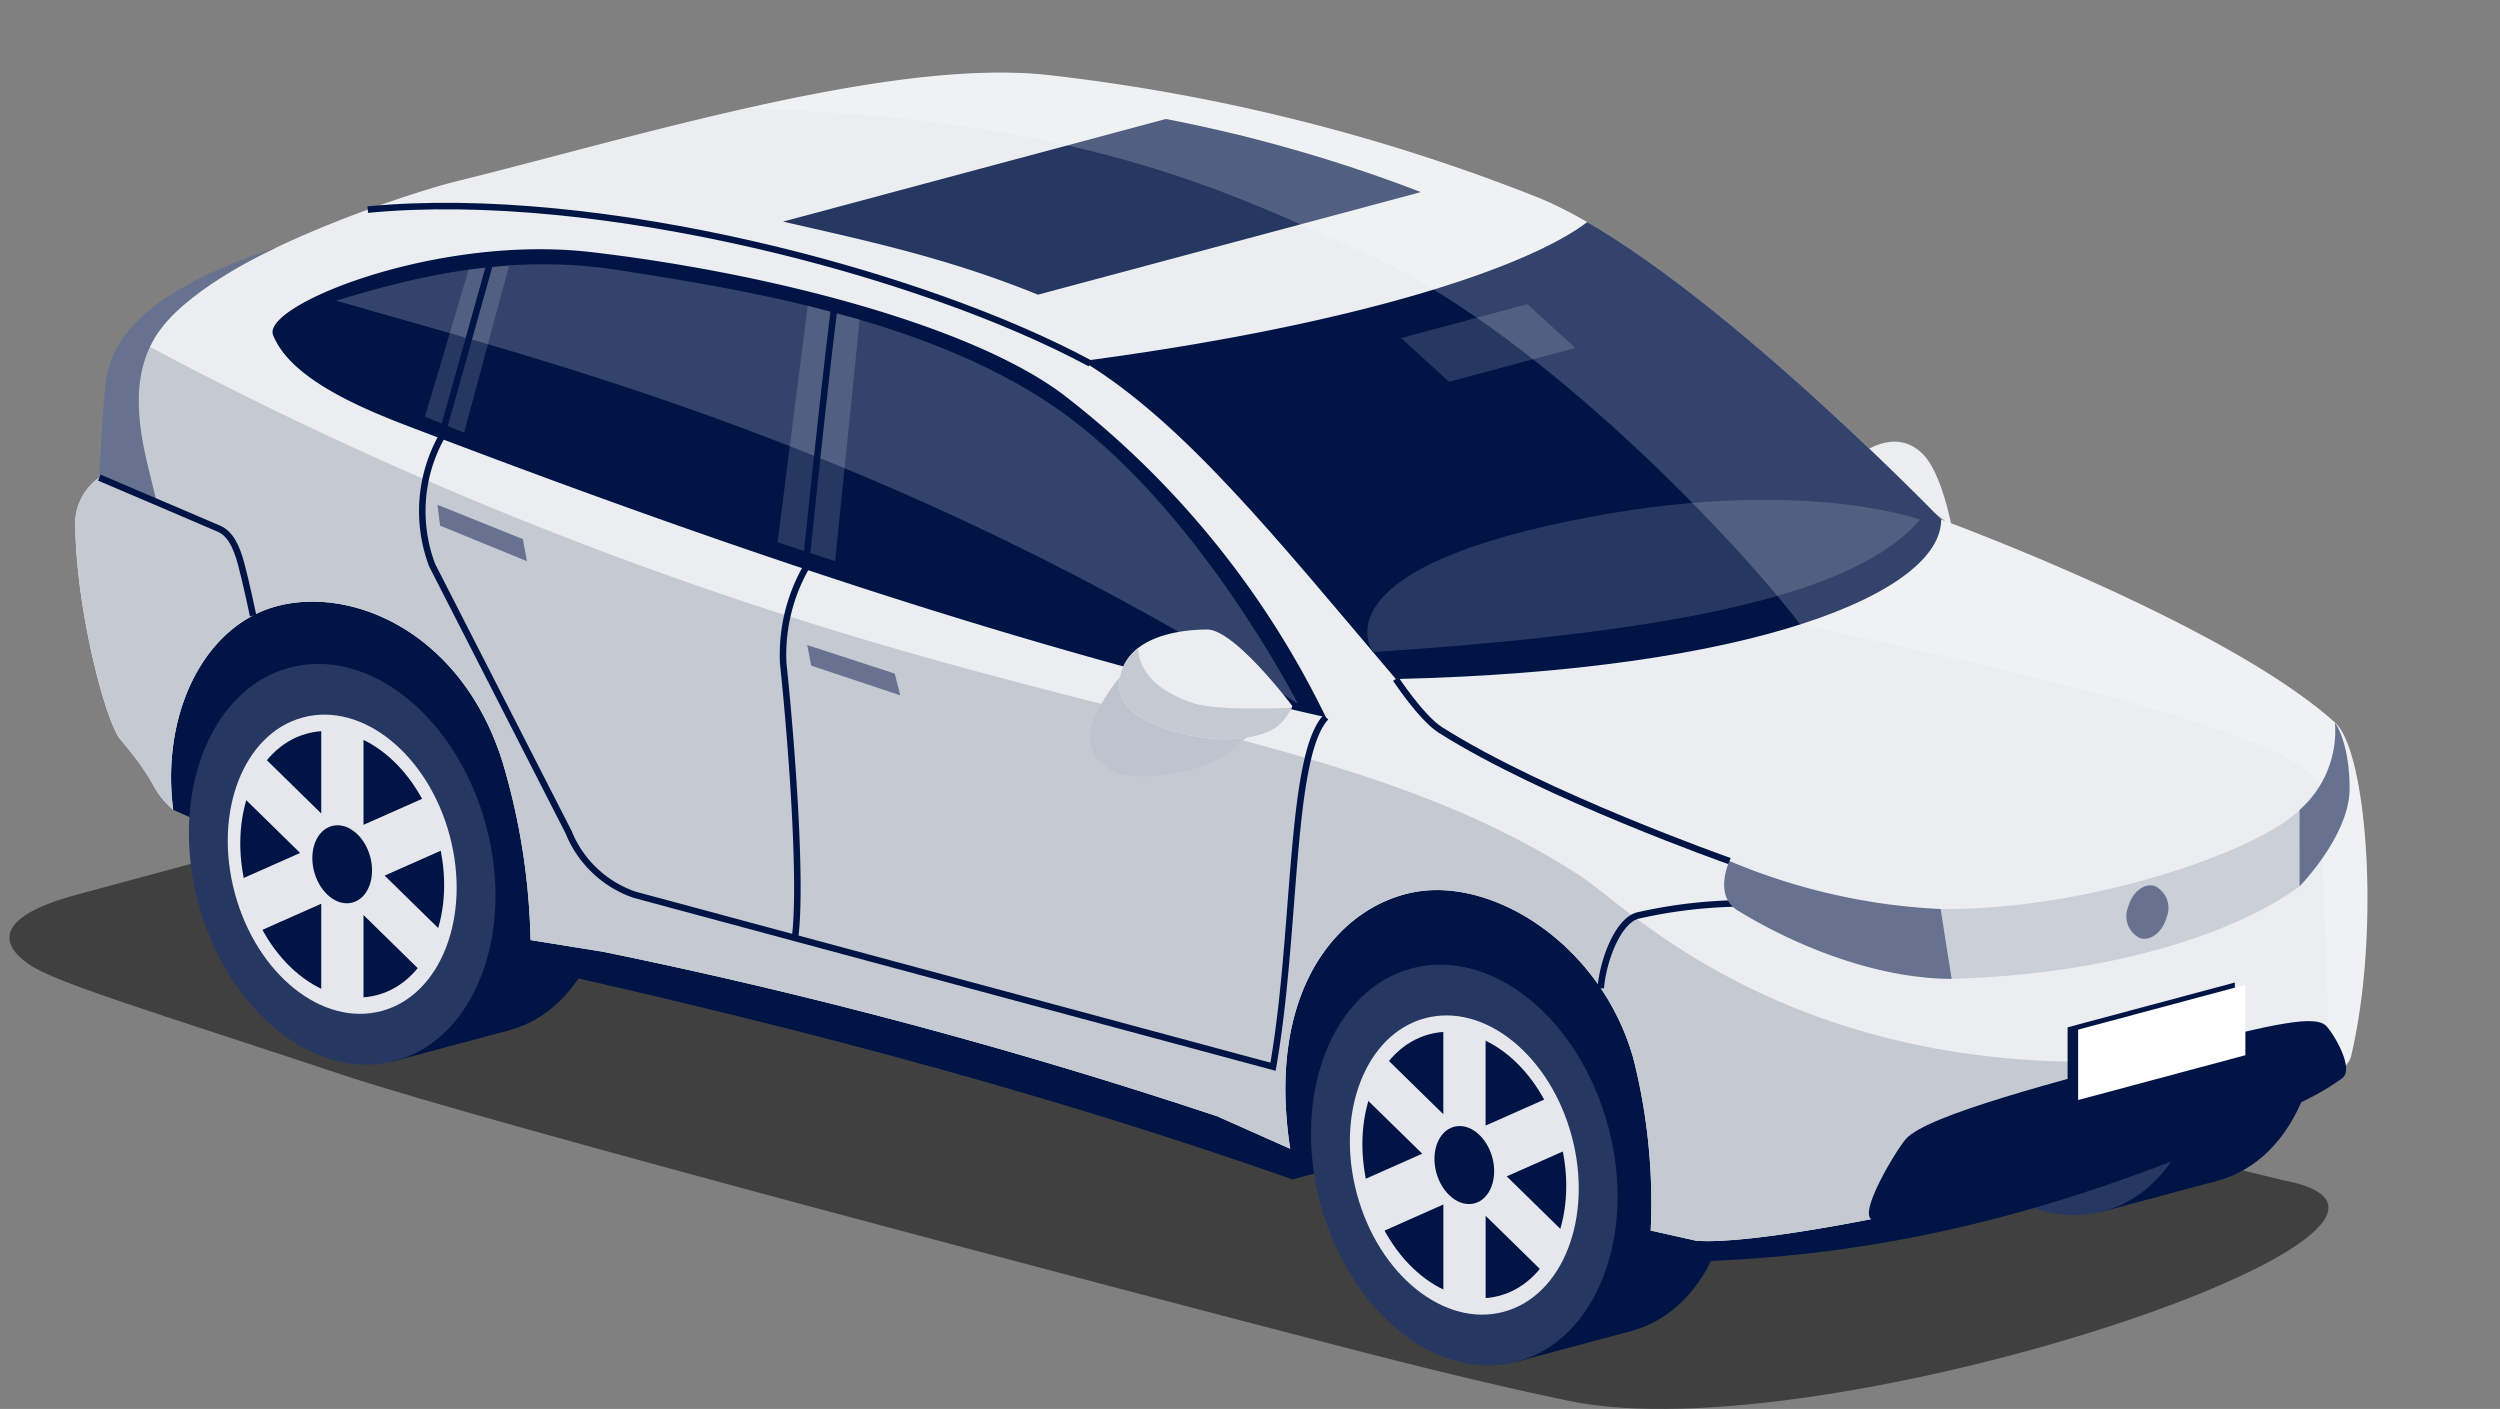 <?xml version="1.0" encoding="UTF-8"?>
<svg xmlns="http://www.w3.org/2000/svg" xmlns:xlink="http://www.w3.org/1999/xlink" width="192.002" height="108.209" viewBox="0 0 192.002 108.209">
  <rect x="0" y="0" width="192.002" height="108.209" fill="#808080" stroke="none"/>
  <defs>
    <clipPath id="clip-path">
      <rect id="Rectángulo_306" data-name="Rectángulo 306" width="192.002" height="108.209" fill="none"></rect>
    </clipPath>
    <clipPath id="clip-path-3">
      <path id="Trazado_1008" data-name="Trazado 1008" d="M138.176,35.011a146.77,146.77,0,0,1,37.637,9.361c11.658,4.618,31.125,24.8,31.125,24.8s21.795,7.961,30.245,15.59c2.471,2.231,3.5,16.039,1.237,25.609-1.2,5.084-42.191,14.858-50.313,14.185l-3.478-.78a45.122,45.122,0,0,0-1.346-13.271c-2.455-8.593-10.546-13.752-16.6-12.758-5.772.947-11.658,7.269-9.745,19.746l-5.6-2.493a408.322,408.322,0,0,0-47.124-12.627l-5.614-.907A51.28,51.28,0,0,0,96.453,87.8C93.376,77.929,85,74.247,79.105,75.825c-5.552,1.488-8.9,8.219-7.95,15.643-1.916-1.762-.988-1.815-4.054-5.406-1.109-1.3-3.471-10.1-3.466-16.8a4.372,4.372,0,0,1,1.846-3.316l1.6-8.35a5,5,0,0,1,3.112-3.058C73.532,49.3,88.932,44.172,92.9,43.194c12.377-3.053,29.628-8.35,41.779-8.351a34.03,34.03,0,0,1,3.5.168" transform="translate(-63.636 -34.843)" fill="none"></path>
    </clipPath>
    <clipPath id="clip-path-4">
      <rect id="Rectángulo_302" data-name="Rectángulo 302" width="159.573" height="83.449" fill="none"></rect>
    </clipPath>
    <clipPath id="clip-path-6">
      <rect id="Rectángulo_303" data-name="Rectángulo 303" width="73.85" height="33.74" fill="none"></rect>
    </clipPath>
    <clipPath id="clip-path-7">
      <path id="Trazado_1023" data-name="Trazado 1023" d="M592.923,308.026a4.141,4.141,0,0,1-1.278,1.649c-.853.593-3.233,1.345-6.669.567s-6.119-2.18-5.147-4.974,4.869-3.113,6.535-3.126h.009c2.145,0,6.55,5.884,6.55,5.884" transform="translate(-579.627 -302.142)" fill="none"></path>
    </clipPath>
  </defs>
  <g id="Auto_2" data-name="Auto 2" transform="translate(-0.001)">
    <g id="Grupo_5485" data-name="Grupo 5485" transform="translate(0.001)" clip-path="url(#clip-path)">
      <g id="Grupo_5470" data-name="Grupo 5470" transform="translate(-0.001)">
        <g id="Grupo_5469" data-name="Grupo 5469" clip-path="url(#clip-path)">
          <path id="Trazado_994" data-name="Trazado 994" d="M263.2,212.979l7.037,5.493s-.727-4-2.161-5.493c-2.164-2.253-4.876,0-4.876,0" transform="translate(-120.354 -178.059)" fill="#ebedf0"></path>
          <path id="Trazado_995" data-name="Trazado 995" d="M113.876,378.005c6.543-1.766,17.249-1.766,23.792,0l119.264,29.037c17.5,3.279-35.015,21.135-54.9,16.939-3.729-.787-8.3-1.8-17.246-4.113-17.787-4.607-65.7-17.212-76.656-20.847-14.988-4.972-22.177-7.115-24.275-8.544s-2.892-3.59,3.651-5.355Z" transform="translate(-81.62 -316.408)" opacity="0.5"></path>
          <path id="Trazado_996" data-name="Trazado 996" d="M110.146,388.621c2.234,8.339-.9,16.425-7.007,18.061s-12.864-3.8-15.1-12.138.9-16.425,7.007-18.061,12.864,3.8,15.1,12.138" transform="translate(67.164 -315.998)" fill="#001446"></path>
          <rect id="Rectángulo_298" data-name="Rectángulo 298" width="31.264" height="9.327" transform="matrix(-0.259, -0.966, 0.966, -0.259, 161.294, 93.098)" fill="#001446"></rect>
          <path id="Trazado_997" data-name="Trazado 997" d="M164.962,403.308c2.234,8.339-.9,16.425-7.007,18.061s-12.864-3.8-15.1-12.138.9-16.425,7.007-18.061,12.864,3.8,15.1,12.138" transform="translate(3.577 -328.335)" fill="#263762"></path>
          <path id="Trazado_998" data-name="Trazado 998" d="M930.115,316.392c2.234,8.339-.9,16.425-7.006,18.061s-12.864-3.8-15.1-12.138.9-16.425,7.006-18.061,12.864,3.8,15.1,12.138" transform="translate(-884.009 -255.326)" fill="#001446"></path>
          <rect id="Rectángulo_299" data-name="Rectángulo 299" width="31.264" height="9.327" transform="matrix(-0.259, -0.966, 0.966, -0.259, 30.091, 81.541)" fill="#001446"></rect>
          <path id="Trazado_999" data-name="Trazado 999" d="M391.536,460.742c2.235,8.339-.9,16.425-7.007,18.061s-12.864-3.8-15.1-12.138.9-16.425,7.007-18.061,12.864,3.8,15.1,12.138" transform="translate(-259.251 -376.579)" fill="#001446"></path>
          <rect id="Rectángulo_300" data-name="Rectángulo 300" width="31.264" height="9.327" transform="matrix(-0.259, -0.966, 0.966, -0.259, 116.269, 104.639)" fill="#001446"></rect>
          <path id="Trazado_1000" data-name="Trazado 1000" d="M112.491,272.169,139.94,284.29c22.557,5.017,41.1,10.138,58.506,16.256l5.688-1.5,23.194,7.847c20.016-.212,34.541-5.893,46.079-10.727l-52.8-17.033L115.905,249.966l-4.754,12.5Z" transform="translate(-99.189 -209.969)" fill="#001446"></path>
          <path id="Trazado_1001" data-name="Trazado 1001" d="M65.481,65.95l1.6-8.35a5,5,0,0,1,3.112-3.058C73.531,49.3,88.931,44.172,92.9,43.194c13.621-3.36,33.144-9.438,45.278-8.183a146.766,146.766,0,0,1,37.637,9.361c11.658,4.618,31.125,24.8,31.125,24.8s21.795,7.96,30.245,15.589c2.471,2.231,3.5,16.039,1.237,25.609-1.2,5.084-42.191,14.858-50.313,14.185l-3.478-.78a45.125,45.125,0,0,0-1.346-13.271c-2.455-8.593-10.545-13.752-16.6-12.758-5.772.947-11.658,7.269-9.745,19.746l-5.6-2.493a408.31,408.31,0,0,0-47.124-12.627l-5.614-.907A51.275,51.275,0,0,0,96.452,87.8C93.375,77.929,84.994,74.247,79.1,75.826c-5.552,1.488-8.9,8.219-7.949,15.643-1.916-1.762-.988-1.815-4.054-5.406-1.109-1.3-3.471-10.1-3.466-16.8a4.372,4.372,0,0,1,1.846-3.316" transform="translate(-57.853 -29.268)" fill="#ebedf0"></path>
        </g>
      </g>
      <g id="Grupo_5475" data-name="Grupo 5475" transform="translate(5.781 5.575)">
        <g id="Grupo_5474" data-name="Grupo 5474" clip-path="url(#clip-path-3)">
          <path id="Trazado_1002" data-name="Trazado 1002" d="M268.221,117.275c21.549-2.853,34.341-7.3,38.76-10.673,7.781,4.119,16.687,11.24,27.184,22.851,0,5.549-14.182,11.6-41.884,12.242-9.132-10.759-16.295-19.736-24.06-24.42" transform="translate(-190.862 -95.12)" fill="#001446"></path>
          <path id="Trazado_1003" data-name="Trazado 1003" d="M320.808,241.419c-5.144,6.018-19.8,8.7-42.021,10.169,0,0-4.139-5.685,13.274-9.666,18.566-4.244,28.747-.5,28.747-.5" transform="translate(-179.128 -207.085)" fill="#263762"></path>
          <path id="Trazado_1004" data-name="Trazado 1004" d="M457.229,149.347l-9.694,2.6-3.68-3.362,9.694-2.6Z" transform="translate(-342.029 -128.201)" fill="#263762"></path>
          <path id="Trazado_1005" data-name="Trazado 1005" d="M537.539,70.595l29.407-7.88A115.917,115.917,0,0,0,547.368,57.1l-29.407,7.88c5.745,1.33,12.446,2.7,19.579,5.617" transform="translate(-463.604 -53.537)" fill="#263762"></path>
          <g id="Grupo_5473" data-name="Grupo 5473" transform="translate(26.647 -5.575)" opacity="0.2">
            <g id="Grupo_5472" data-name="Grupo 5472">
              <g id="Grupo_5471" data-name="Grupo 5471" clip-path="url(#clip-path-4)">
                <path id="Trazado_1006" data-name="Trazado 1006" d="M146.5,83.449c-.183-8.736-.653-20.281-.867-22.964-.324-4.052-27-9.752-39.8-12.529C99.618,39.909,84.68,24.918,72.583,19.537,60.18,14.021,44.959,5.579,0,9.136L24.867,0,89.3,11.34l70.276,48.053L157.284,81.54Z" transform="translate(0)" fill="#fff"></path>
              </g>
            </g>
          </g>
          <path id="Trazado_1007" data-name="Trazado 1007" d="M314.459,220.432s23.993-15.886,16.994-15.536c-26.391,1.321-39.014-11.892-42.493-14.153-15.26-9.917-33.4-11.187-60.972-20.016a296.574,296.574,0,0,1-54.668-23.773l-5.782,45.872,111.418,37.043Z" transform="translate(-173.319 -129.015)" fill="#c5c9d2"></path>
        </g>
      </g>
      <g id="Grupo_5480" data-name="Grupo 5480" transform="translate(-0.001)">
        <g id="Grupo_5479" data-name="Grupo 5479" clip-path="url(#clip-path)">
          <path id="Trazado_1009" data-name="Trazado 1009" d="M644.433,155.558c-24.385-5.5-49.031-14.151-70.718-22.446-4.689-1.794-8.956-3.96-10.138-6.9-.917-2.281,12.544-7.758,24.42-6.378,13.406,1.559,29.182,5.578,36.312,10.983a69.548,69.548,0,0,1,20.124,24.743" transform="translate(-542.601 -100.473)" fill="#001446"></path>
          <path id="Trazado_1010" data-name="Trazado 1010" d="M793.623,147.834l-1.884,18.545-4.422-1.449,2.315-18.165Z" transform="translate(-727.599 -123.28)" fill="#263762"></path>
          <path id="Trazado_1011" data-name="Trazado 1011" d="M958.6,140.369l-3.008-1.224,3.359-11.3,3.105-.3Z" transform="translate(-922.956 -107.14)" fill="#263762"></path>
          <path id="Trazado_1012" data-name="Trazado 1012" d="M74.216,505.358c-1.458-.157,1.782-5.479,2.492-6.254,1.683-1.836,11.6-4.389,20.532-6.8,8.011-2.165,10.861-2.639,11.68-1.9.535.479,2.249,3.3,1.293,4.041-2.221,1.719-7.338,3.944-14.743,6.08-8.014,2.311-19.562,5.022-21.254,4.84" transform="translate(69.688 -411.656)" fill="#001446"></path>
          <path id="Trazado_1013" data-name="Trazado 1013" d="M1067.87,129.248c.307-2.663,2.02-6.792,13.086-10.41,0,0-6.33,2.855-8.873,6.258-2.677,3.581-1.551,8.274-.746,11.476l.434,1.782-4.4-1.849s.192-4.593.5-7.256" transform="translate(-1059.743 -99.823)" fill="#667290"></path>
          <path id="Trazado_1014" data-name="Trazado 1014" d="M140.106,476.98l-12.845,3.442v-5.406l12.845-3.442Z" transform="translate(31.533 -396.117)" fill="#001446"></path>
          <path id="Trazado_1015" data-name="Trazado 1015" d="M135.058,478.1l-12.845,3.442v-5.406l12.845-3.442Z" transform="translate(37.39 -397.059)" fill="#fff"></path>
          <path id="Trazado_1016" data-name="Trazado 1016" d="M774.558,311.81l-6.722-2.189.307,1.581,6.839,2.275Z" transform="translate(-705.84 -260.078)" fill="#667290"></path>
          <path id="Trazado_1017" data-name="Trazado 1017" d="M953.588,244.929l-6.56-2.637.2,1.6,6.67,2.731Z" transform="translate(-913.429 -203.523)" fill="#667290"></path>
          <path id="Trazado_1018" data-name="Trazado 1018" d="M732.151,110.994c-12.788-6.908-37.727-13.53-55.484-11.82" transform="translate(-648.422 -83.076)" fill="none" stroke="#001446" stroke-width="0.5"></path>
          <g id="Grupo_5478" data-name="Grupo 5478" transform="translate(25.823 20.296)" opacity="0.2">
            <g id="Grupo_5477" data-name="Grupo 5477">
              <g id="Grupo_5476" data-name="Grupo 5476" clip-path="url(#clip-path-6)">
                <path id="Trazado_1019" data-name="Trazado 1019" d="M650.876,160.581c-31.457-19.946-58.376-26.428-73.849-30.945,5.932-1.81,13.293-3.681,21.738-2.339,8.593,1.366,23.28,3.542,33.425,10.494,10.882,7.458,18.686,22.79,18.686,22.79" transform="translate(-577.027 -126.841)" fill="#fff"></path>
              </g>
            </g>
          </g>
          <path id="Trazado_1020" data-name="Trazado 1020" d="M608.538,320.643s-.145-.56-1.948,1.166c-1.965,1.882-7.46,2.683-9.173,1.8-2.4-1.235-2.137-3.118-1.228-4.815,1.69-3.154,3.354-4.15,4.405-4.116s7.944,5.963,7.944,5.963" transform="translate(-511.826 -264.327)" fill="#bec3cd"></path>
          <path id="Trazado_1021" data-name="Trazado 1021" d="M592.923,308.026s-4.418-5.9-6.559-5.884c-1.667.013-5.563.333-6.535,3.126s1.711,4.2,5.147,4.974,5.816.026,6.669-.567a4.14,4.14,0,0,0,1.278-1.649" transform="translate(-493.666 -253.796)" fill="#ebedf0"></path>
        </g>
      </g>
      <g id="Grupo_5482" data-name="Grupo 5482" transform="translate(85.96 48.346)">
        <g id="Grupo_5481" data-name="Grupo 5481" transform="translate(0)" clip-path="url(#clip-path-7)">
          <path id="Trazado_1022" data-name="Trazado 1022" d="M578.041,300.283s-.3,2.809,4.32,4.282c1.97.629,8.3.292,8.3.292l-1.641,3.574-12.819.714-1.484-6.854,2.444-4.039Z" transform="translate(-576.576 -298.875)" fill="#c5c9d2"></path>
        </g>
      </g>
      <g id="Grupo_5484" data-name="Grupo 5484" transform="translate(-0.001)">
        <g id="Grupo_5483" data-name="Grupo 5483" clip-path="url(#clip-path)">
          <path id="Trazado_1024" data-name="Trazado 1024" d="M803.265,145.644c-.828,6.44-2.25,20.353-2.25,20.353a13.533,13.533,0,0,0-1.71,7.3c.64,6.064,1.459,16.932.9,21.08" transform="translate(-739.151 -122.339)" fill="none" stroke="#001446" stroke-width="0.5"></path>
          <path id="Trazado_1025" data-name="Trazado 1025" d="M632.936,157.646c-2.811,2.99-2.25,16.558-4.062,26.842l-49.006-13.2a8.423,8.423,0,0,1-5.1-4.827L564.3,145.982a11.74,11.74,0,0,1,.688-9.817l3.937-14.066" transform="translate(-531.104 -102.562)" fill="none" stroke="#001446" stroke-width="0.5"></path>
          <path id="Trazado_1026" data-name="Trazado 1026" d="M1078.428,229.245s8.354,3.557,9.2,3.928,1.325,1.339,1.684,2.658.93,4.019.93,4.019" transform="translate(-1070.8 -192.563)" fill="none" stroke="#001446" stroke-width="0.5"></path>
          <path id="Trazado_1027" data-name="Trazado 1027" d="M377.014,433.633a37.469,37.469,0,0,0-7.577.932c-1.523.434-2.645,3.436-2.83,5.575" transform="translate(-243.672 -364.247)" fill="none" stroke="#001446" stroke-width="0.5"></path>
          <path id="Trazado_1028" data-name="Trazado 1028" d="M369.789,325.919s1.973,2.985,3.407,3.9c7.974,5.063,22.226,10.082,22.226,10.082" transform="translate(-262.589 -273.768)" fill="none" stroke="#001446" stroke-width="0.5"></path>
          <path id="Trazado_1029" data-name="Trazado 1029" d="M123.791,394.658c-4.488,3.311-13.788,6.737-26.711,7.1l-.843-5.364c11.261.129,24.367-4.427,27.553-7.6Z" transform="translate(52.812 -326.583)" fill="#cbcfd7"></path>
          <path id="Trazado_1030" data-name="Trazado 1030" d="M446.351,475.43c2.235,8.339-.9,16.425-7.007,18.061s-12.864-3.8-15.1-12.138.9-16.425,7.007-18.061,12.864,3.8,15.1,12.138" transform="translate(-322.838 -388.916)" fill="#263762"></path>
          <path id="Trazado_1031" data-name="Trazado 1031" d="M459.213,496.653c1.668,6.226-.674,12.263-5.231,13.484s-9.6-2.836-11.272-9.062.674-12.263,5.231-13.484,9.6,2.836,11.272,9.062" transform="translate(-338.5 -409.389)" fill="#e5e7ec"></path>
          <path id="Trazado_1032" data-name="Trazado 1032" d="M463.354,503.487c1.486,5.545-.6,10.923-4.659,12.01s-8.554-2.526-10.04-8.072.6-10.923,4.659-12.01,8.554,2.526,10.04,8.072" transform="translate(-343.543 -415.981)" fill="#001446"></path>
          <path id="Trazado_1033" data-name="Trazado 1033" d="M446.428,496.851l1.623-3.03,4.85,4.751v-6.9l3.246.87v6.9l4.85-2.152,1.623,3.9-4.85,2.152,4.85,4.751L461,511.123l-4.85-4.751v6.9l-3.246-.87v-6.9l-4.85,2.152-1.623-3.9,4.85-2.152Z" transform="translate(-342.051 -412.997)" fill="#e5e7ec"></path>
          <path id="Trazado_1034" data-name="Trazado 1034" d="M487.221,542.874c.435,1.624-.176,3.2-1.364,3.517s-2.5-.74-2.94-2.363.176-3.2,1.364-3.517,2.5.74,2.94,2.364" transform="translate(-372.607 -453.975)" fill="#001446"></path>
          <path id="Trazado_1035" data-name="Trazado 1035" d="M984.931,331.08c2.235,8.339-.9,16.425-7.006,18.061s-12.864-3.8-15.1-12.138.9-16.425,7.007-18.061,12.864,3.8,15.1,12.138" transform="translate(-947.596 -267.663)" fill="#263762"></path>
          <path id="Trazado_1036" data-name="Trazado 1036" d="M997.793,352.3c1.668,6.226-.674,12.263-5.231,13.484s-9.6-2.836-11.272-9.062.674-12.263,5.231-13.484,9.6,2.836,11.272,9.062" transform="translate(-963.258 -288.137)" fill="#e5e7ec"></path>
          <path id="Trazado_1037" data-name="Trazado 1037" d="M1001.934,359.137c1.486,5.545-.6,10.922-4.659,12.01s-8.554-2.526-10.04-8.072.6-10.922,4.659-12.01,8.554,2.526,10.04,8.072" transform="translate(-968.301 -294.729)" fill="#001446"></path>
          <path id="Trazado_1038" data-name="Trazado 1038" d="M985.008,352.5l1.623-3.03,4.85,4.751v-6.9l3.246.87v6.9l4.85-2.152,1.623,3.9-4.851,2.152,4.851,4.751-1.623,3.03-4.85-4.751v6.9l-3.246-.87v-6.9l-4.85,2.152-1.623-3.9,4.85-2.152Z" transform="translate(-966.808 -291.745)" fill="#e5e7ec"></path>
          <path id="Trazado_1039" data-name="Trazado 1039" d="M1025.8,398.524c.435,1.624-.176,3.2-1.365,3.517s-2.5-.74-2.94-2.364.175-3.2,1.364-3.517,2.5.74,2.94,2.363" transform="translate(-997.365 -332.723)" fill="#001446"></path>
          <path id="Trazado_1040" data-name="Trazado 1040" d="M159.505,426.582a1.874,1.874,0,0,0,.935,2.411c.815.218,1.717-.507,2.016-1.62a1.874,1.874,0,0,0-.935-2.411c-.815-.218-1.717.507-2.016,1.62" transform="translate(3.943 -356.93)" fill="#667290"></path>
          <path id="Trazado_1041" data-name="Trazado 1041" d="M279.8,416.955a47.352,47.352,0,0,1-16.218-3.685s-1.276,2.643.647,3.813c5.432,3.305,11.45,5.236,16.413,5.236Z" transform="translate(-130.751 -347.142)" fill="#667290"></path>
          <path id="Trazado_1042" data-name="Trazado 1042" d="M72.175,353.553v5.864s3.855-3.917,3.85-7.514S74.9,346.84,74.9,346.84a8.118,8.118,0,0,1-2.726,6.713" transform="translate(104.428 -291.342)" fill="#667290"></path>
        </g>
      </g>
    </g>
  </g>
</svg>
